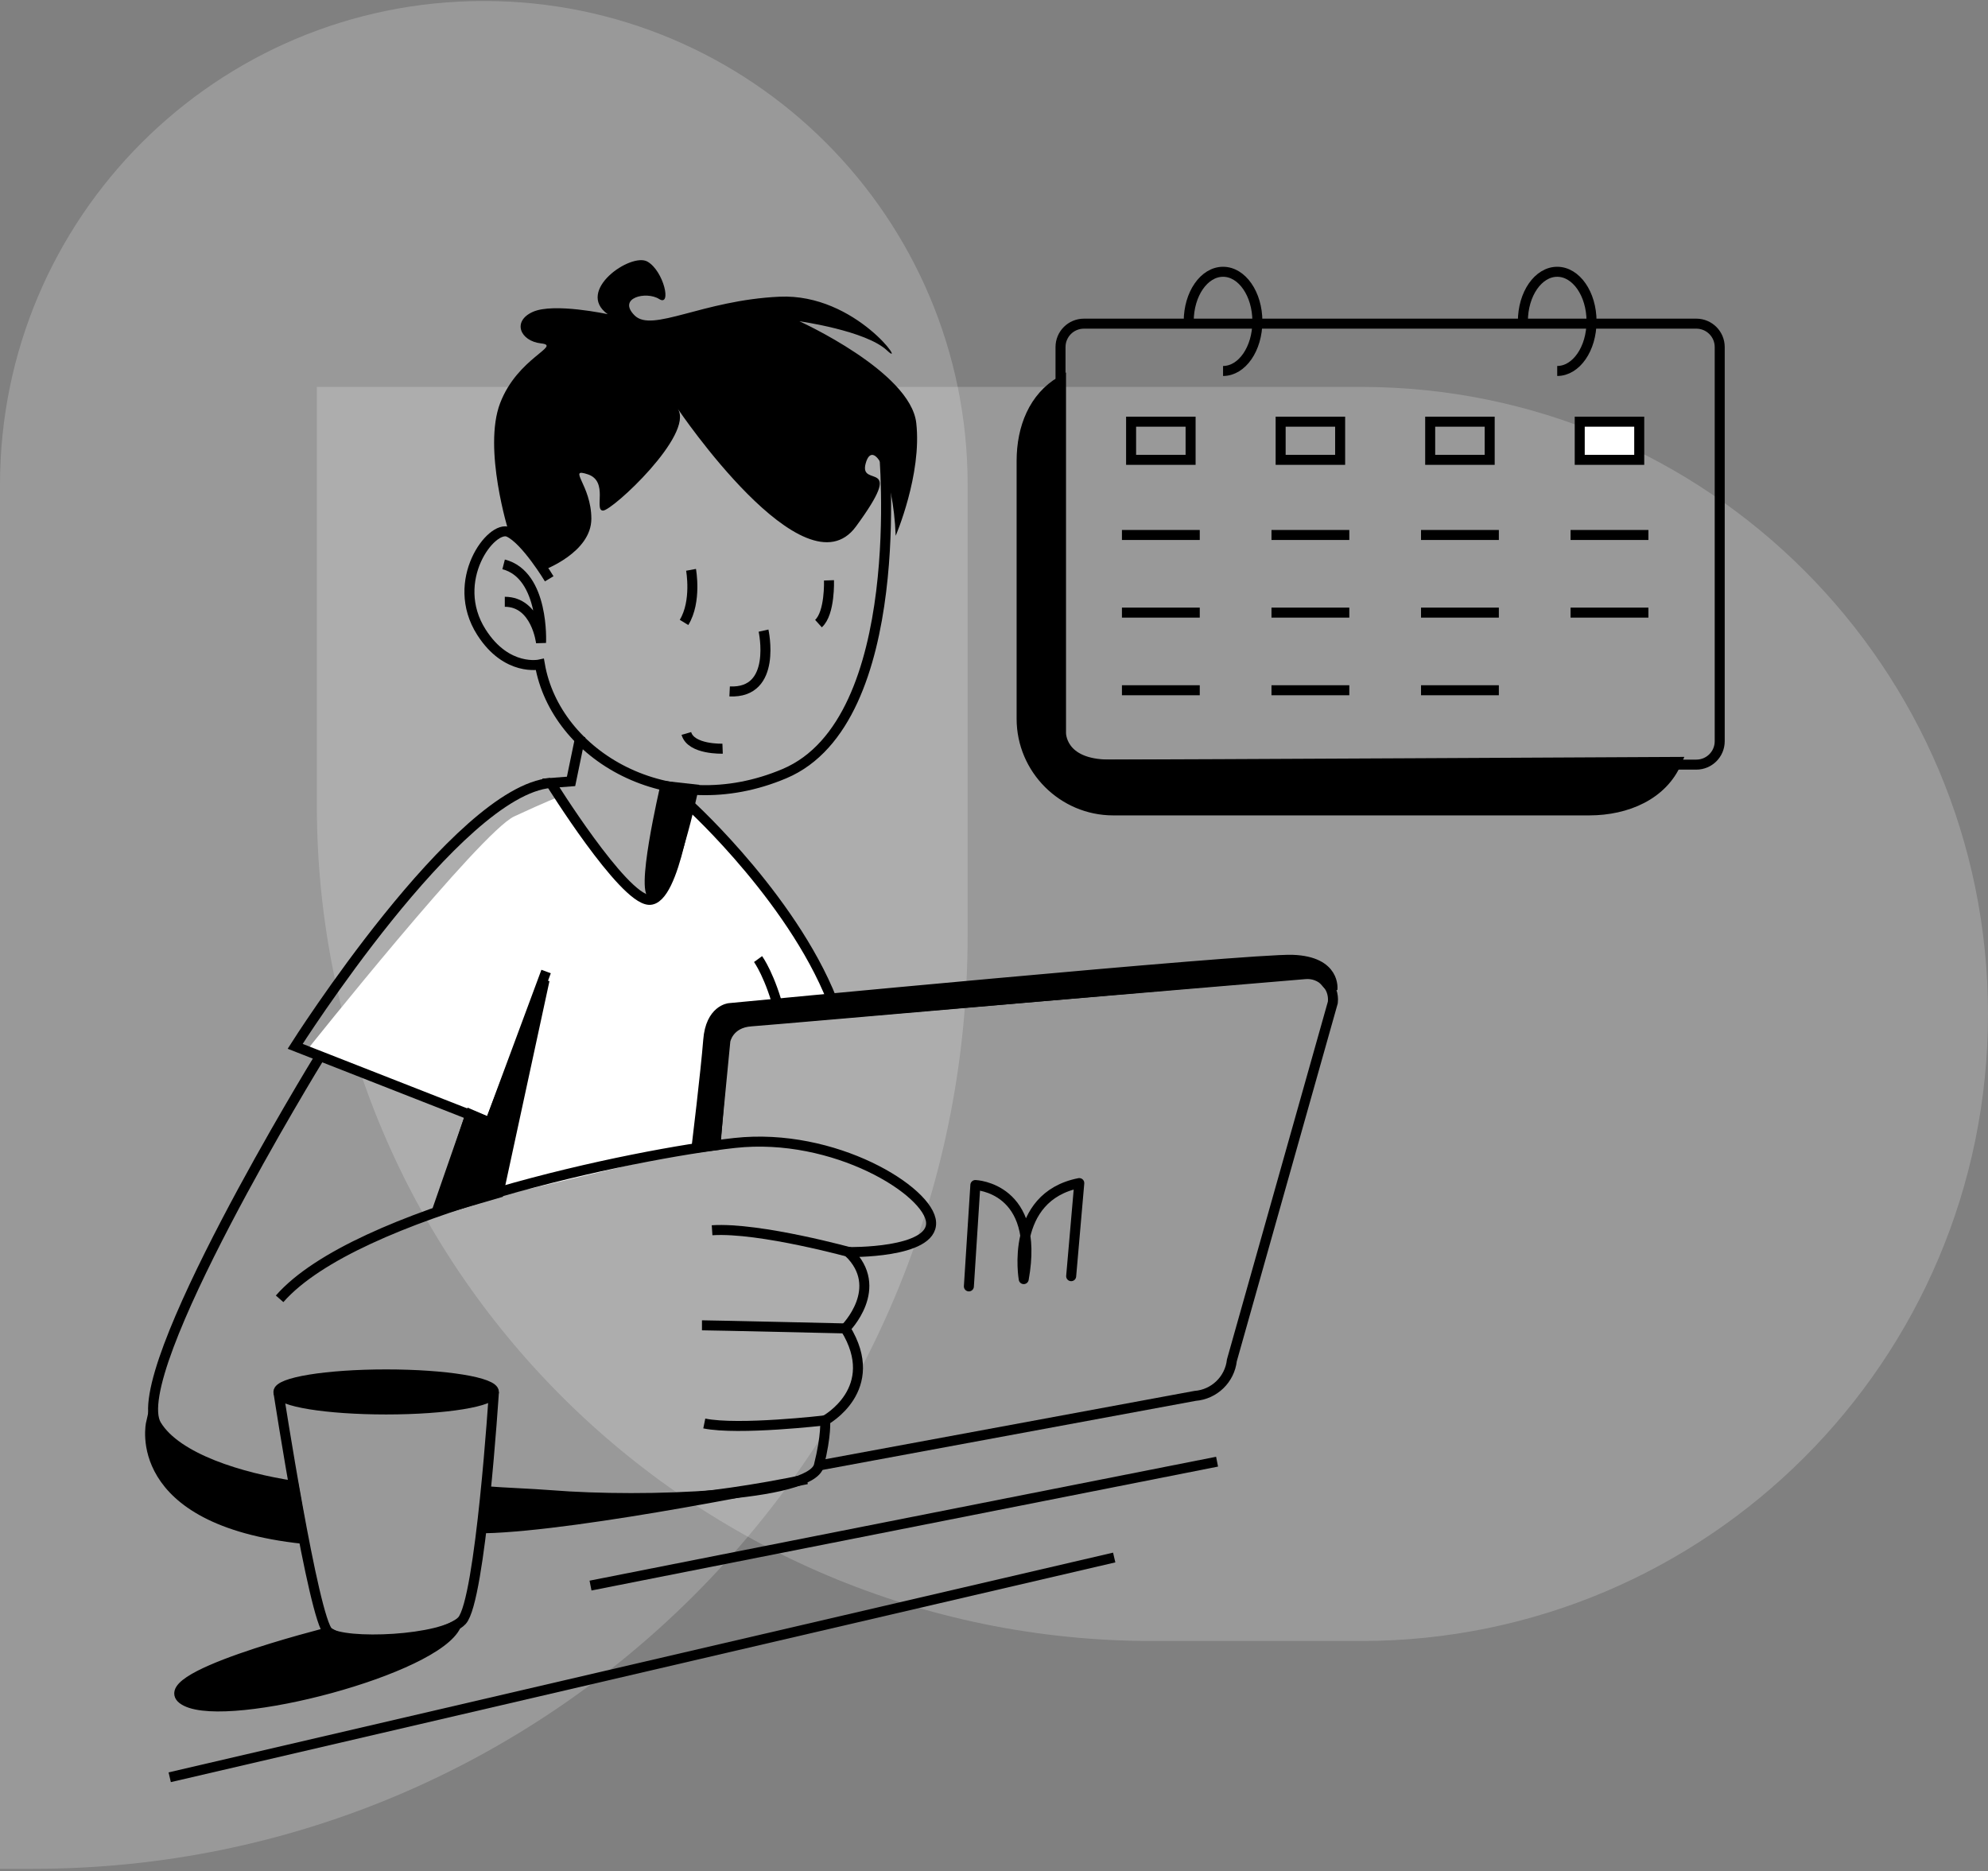 <svg width="596" height="561" viewBox="0 0 596 561" fill="none" xmlns="http://www.w3.org/2000/svg">
<rect x="0" y="0" width="596" height="561" fill="#808080" stroke="none"/>
<path d="M95 116L408 116C511.83 116 596 200.17 596 304V304C596 407.83 511.83 492 408 492H345.5C207.153 492 95 379.847 95 241.5L95 116Z" fill="white" fill-opacity="0.2"/>
<path d="M290.095 280.296C290.095 434.936 164.734 560.296 10.095 560.296L-3.05176e-05 560.296L5.75873e-06 145.343C1.27619e-05 65.236 64.94 0.296 145.047 0.296V0.296C225.155 0.296 290.095 65.236 290.095 145.343L290.095 280.296Z" fill="white" fill-opacity="0.2"/>
<path d="M138.492 333.096L92.004 314.869C92.004 314.869 144.106 249.45 154.149 244.78C164.192 240.11 167.465 238.936 167.465 238.936C167.465 238.936 188.957 269.305 193.396 269.074C197.835 268.843 207.184 241.738 207.184 241.738C207.184 241.738 241.531 277.018 249.234 298.972L215.591 305.982L210.921 344.064L131.02 362.985L141.063 334.076L138.492 333.087V333.096Z" fill="white"/>
<path d="M290.47 385.679L292.412 355.291C292.412 355.291 311.897 355.947 306.912 383.496C306.912 383.496 302.547 358.86 323.567 354.708L321.135 382.618" stroke="black" stroke-width="3" stroke-linecap="round" stroke-linejoin="round"/>
<path d="M265 134.751C265 134.751 272.713 216.057 235.213 231.935C200.294 246.732 166.531 226.331 161.851 199.226C161.851 199.226 151.919 201.464 144.327 189.535C134.515 174.119 147.36 157.177 152.502 159.516C157.643 161.856 164.653 173.536 164.653 173.536" stroke="black" stroke-width="3" stroke-miterlimit="10"/>
<path d="M268.506 160.681C268.506 160.681 276.45 142.223 274.693 126.807C272.936 111.391 239.653 96.317 239.653 96.317C239.653 96.317 259.628 99.119 265.935 105.075C272.242 111.03 256.826 87.901 233.698 88.956C210.569 90.01 195.495 99.822 190.242 94.56C184.99 89.298 193.747 87.199 197.604 89.649C201.46 92.1 199.009 81.243 194.099 78.432C189.188 75.621 172.376 87.189 182.188 94.199C182.188 94.199 166.069 90.694 159.762 93.496C153.455 96.299 155.906 102.254 162.213 102.957C168.52 103.66 155.203 107.165 149.95 120.833C144.697 134.501 152.521 159.497 152.521 159.497L162.915 170.946C162.915 170.946 177.286 165.693 177.286 155.53C177.286 145.367 169.925 140.114 176.232 142.213C182.539 144.313 177.98 153.08 180.791 153.08C183.603 153.08 208.128 130.302 203.217 122.59C203.217 122.59 241.179 178.89 256.604 157.87C272.029 136.85 257.418 146.652 259.526 138.949C261.635 131.246 267.822 141.575 268.525 160.672L268.506 160.681Z" fill="black"/>
<path d="M150.986 169.208C163.249 172.361 162.204 192.688 162.204 192.688C162.204 192.688 160.798 180.425 151.338 180.425" stroke="black" stroke-width="3" stroke-miterlimit="10"/>
<path d="M206.713 236.614C206.713 236.614 202.505 270.257 194.562 269.786C186.618 269.314 165.126 234.746 165.126 234.746L171.202 234.274L174.004 220.727" stroke="black" stroke-width="3" stroke-miterlimit="10"/>
<path d="M163.72 291.278L146.898 336.601L88.489 313.704C88.489 313.704 137.086 237.077 165.116 234.737" stroke="black" stroke-width="3" stroke-miterlimit="10"/>
<path d="M207.175 241.747C207.175 241.747 239.412 271.182 250.63 302.957" stroke="black" stroke-width="3" stroke-miterlimit="10"/>
<path d="M227.27 287.542C227.27 287.542 231.006 292.683 233.808 303.891" stroke="black" stroke-width="3" stroke-miterlimit="10"/>
<path d="M145.965 447.111C150.792 447.518 159.291 447.814 165.126 448.277C193.165 450.524 243.158 448.748 245.498 439.399C247.838 430.049 247.366 425.851 247.366 425.851C247.366 425.851 264.65 416.501 253.442 398.283C253.442 398.283 265.593 386.132 254.376 375.386C254.376 375.386 279.604 375.858 279.141 366.508C278.679 357.159 250.168 339.403 220.27 342.677C190.372 345.95 106.726 363.234 83.829 389.405" stroke="black" stroke-width="3" stroke-miterlimit="10"/>
<path d="M95.499 317.449C95.499 317.449 37.562 411.832 46.912 427.248C52.997 437.281 72.361 443.107 88.027 445.475" stroke="black" stroke-width="3" stroke-miterlimit="10"/>
<path d="M140.822 334.733L131.944 361.838" stroke="black" stroke-width="3" stroke-miterlimit="10"/>
<path d="M255.883 375.738C255.883 375.738 227.844 367.914 213.482 368.848" stroke="black" stroke-width="3" stroke-miterlimit="10"/>
<path d="M253.432 398.283C253.432 398.283 213.01 397.349 210.448 397.349" stroke="black" stroke-width="3" stroke-miterlimit="10"/>
<path d="M247.357 425.851C247.357 425.851 221.426 428.884 211.143 426.785" stroke="black" stroke-width="3" stroke-miterlimit="10"/>
<path d="M214.656 341.743L216.94 313.177C217.236 309.441 220.205 306.463 223.941 306.148L391.325 292.055C396.143 291.648 400.12 295.745 399.583 300.544L369.315 407.846C368.668 413.589 364.035 418.064 358.274 418.508L245.497 439.38" stroke="black" stroke-width="3" stroke-miterlimit="10"/>
<path d="M399.454 296.65C399.454 296.65 400.619 288.244 387.543 287.773C374.467 287.301 218.633 302.255 218.633 302.255C218.633 302.255 213.029 302.726 212.326 311.835C211.623 320.944 208.821 344.073 208.821 344.073L214.425 343.37L217.459 312.066C217.459 312.066 218.393 306.694 225.171 306.222C231.95 305.75 395.015 291.499 395.015 291.499C395.015 291.499 397.114 294.302 399.454 296.641V296.65Z" fill="black" stroke="black" stroke-width="3" stroke-miterlimit="10"/>
<path d="M508.559 97.038H324.954C321.083 97.038 317.944 100.176 317.944 104.048V222.234C317.944 226.105 321.083 229.244 324.954 229.244H508.559C512.43 229.244 515.568 226.105 515.568 222.234V104.048C515.568 100.176 512.43 97.038 508.559 97.038Z" stroke="black" stroke-width="3" stroke-miterlimit="10"/>
<path d="M502.686 228.439C498.506 238.278 487.787 242.967 476.459 242.967H333.729C318.637 242.967 306.282 230.612 306.282 215.52V138.209C306.282 128.147 309.963 119.075 318.092 114.294V219.7C318.092 219.7 317.823 229.234 332.657 229.234C347.49 229.234 502.686 228.439 502.686 228.439Z" fill="black" stroke="black" stroke-width="3" stroke-miterlimit="10"/>
<path d="M356.377 96.354C356.377 88.142 360.982 81.483 366.67 81.483C372.357 81.483 376.962 88.142 376.962 96.354C376.962 104.566 372.357 111.224 366.67 111.224" stroke="black" stroke-width="3" stroke-miterlimit="10"/>
<path d="M456.558 96.354C456.558 88.142 461.163 81.483 466.85 81.483C472.538 81.483 477.143 88.142 477.143 96.354C477.143 104.566 472.538 111.224 466.85 111.224" stroke="black" stroke-width="3" stroke-miterlimit="10"/>
<path d="M356.94 126.428H339.102V137.867H356.94V126.428Z" stroke="black" stroke-width="3" stroke-miterlimit="10"/>
<path d="M401.773 126.428H383.935V137.867H401.773V126.428Z" stroke="black" stroke-width="3" stroke-miterlimit="10"/>
<path d="M446.606 126.428H428.768V137.867H446.606V126.428Z" stroke="black" stroke-width="3" stroke-miterlimit="10"/>
<path d="M491.439 126.428H473.601V137.867H491.439V126.428Z" fill="white" stroke="black" stroke-width="3" stroke-miterlimit="10"/>
<path d="M336.354 160.395H359.687" stroke="black" stroke-width="3" stroke-miterlimit="10"/>
<path d="M336.354 183.671H359.687" stroke="black" stroke-width="3" stroke-miterlimit="10"/>
<path d="M336.354 206.947H359.687" stroke="black" stroke-width="3" stroke-miterlimit="10"/>
<path d="M381.188 160.395H404.52" stroke="black" stroke-width="3" stroke-miterlimit="10"/>
<path d="M381.188 183.671H404.52" stroke="black" stroke-width="3" stroke-miterlimit="10"/>
<path d="M381.188 206.947H404.52" stroke="black" stroke-width="3" stroke-miterlimit="10"/>
<path d="M426.021 160.395H449.353" stroke="black" stroke-width="3" stroke-miterlimit="10"/>
<path d="M426.021 183.671H449.353" stroke="black" stroke-width="3" stroke-miterlimit="10"/>
<path d="M426.021 206.947H449.353" stroke="black" stroke-width="3" stroke-miterlimit="10"/>
<path d="M470.854 160.395H494.186" stroke="black" stroke-width="3" stroke-miterlimit="10"/>
<path d="M470.854 183.671H494.186" stroke="black" stroke-width="3" stroke-miterlimit="10"/>
<path d="M115.77 422.577C133.61 422.577 148.072 420.225 148.072 417.324C148.072 414.423 133.61 412.072 115.77 412.072C97.93 412.072 83.468 414.423 83.468 417.324C83.468 420.225 97.93 422.577 115.77 422.577Z" fill="black" stroke="black" stroke-width="3" stroke-miterlimit="10"/>
<path d="M83.468 417.325C83.468 417.325 94.001 485.656 98.477 489.402C102.953 493.147 132.897 491.972 138.492 485.897C144.087 479.821 148.072 417.325 148.072 417.325" stroke="black" stroke-width="3" stroke-miterlimit="10"/>
<path d="M364.877 438.233L177.037 475.382" stroke="black" stroke-width="3" stroke-miterlimit="10"/>
<path d="M334.035 466.966L50.879 532.847" stroke="black" stroke-width="3" stroke-miterlimit="10"/>
<path d="M199.462 235.681L207.868 236.615C207.868 236.615 201.441 266.753 196.42 268.39C191.398 270.027 199.453 235.681 199.453 235.681H199.462Z" fill="black" stroke="black" stroke-width="3" stroke-miterlimit="10"/>
<path d="M141.062 334.095L131.01 363.003L149.468 357.63L163.257 293.849L146.897 336.601L141.062 334.095Z" fill="black" stroke="black" stroke-width="3" stroke-miterlimit="10"/>
<path d="M241.872 443.486C241.872 443.486 174.586 457.506 145.15 458.209L145.964 447.111C145.964 447.111 178.091 456.803 241.872 443.486Z" fill="black" stroke="black" stroke-width="3" stroke-miterlimit="10"/>
<path d="M45.275 426.665C45.275 426.665 38.617 455.749 90.829 461.362L88.027 445.474C88.027 445.474 54.033 444.189 45.275 426.665Z" fill="black" stroke="black" stroke-width="3" stroke-miterlimit="10"/>
<path d="M98.477 489.392C98.477 489.392 42.464 503.411 55.78 510.07C69.097 516.728 130.77 500.609 136.735 487.292C136.735 487.292 114.531 499.204 98.477 489.392Z" fill="black" stroke="black" stroke-width="3" stroke-miterlimit="10"/>
<path d="M207.174 170.844C207.174 170.844 208.922 180.305 205.075 186.612" stroke="black" stroke-width="3" stroke-miterlimit="10"/>
<path d="M248.53 173.998C248.53 173.998 248.882 183.81 245.377 186.963" stroke="black" stroke-width="3" stroke-miterlimit="10"/>
<path d="M216.635 224.463C216.635 224.463 207.174 224.814 205.769 219.904" stroke="black" stroke-width="3" stroke-miterlimit="10"/>
<path d="M228.906 189.072C228.906 189.072 233.114 207.993 218.743 207.299" stroke="black" stroke-width="3" stroke-miterlimit="10"/>
</svg>
